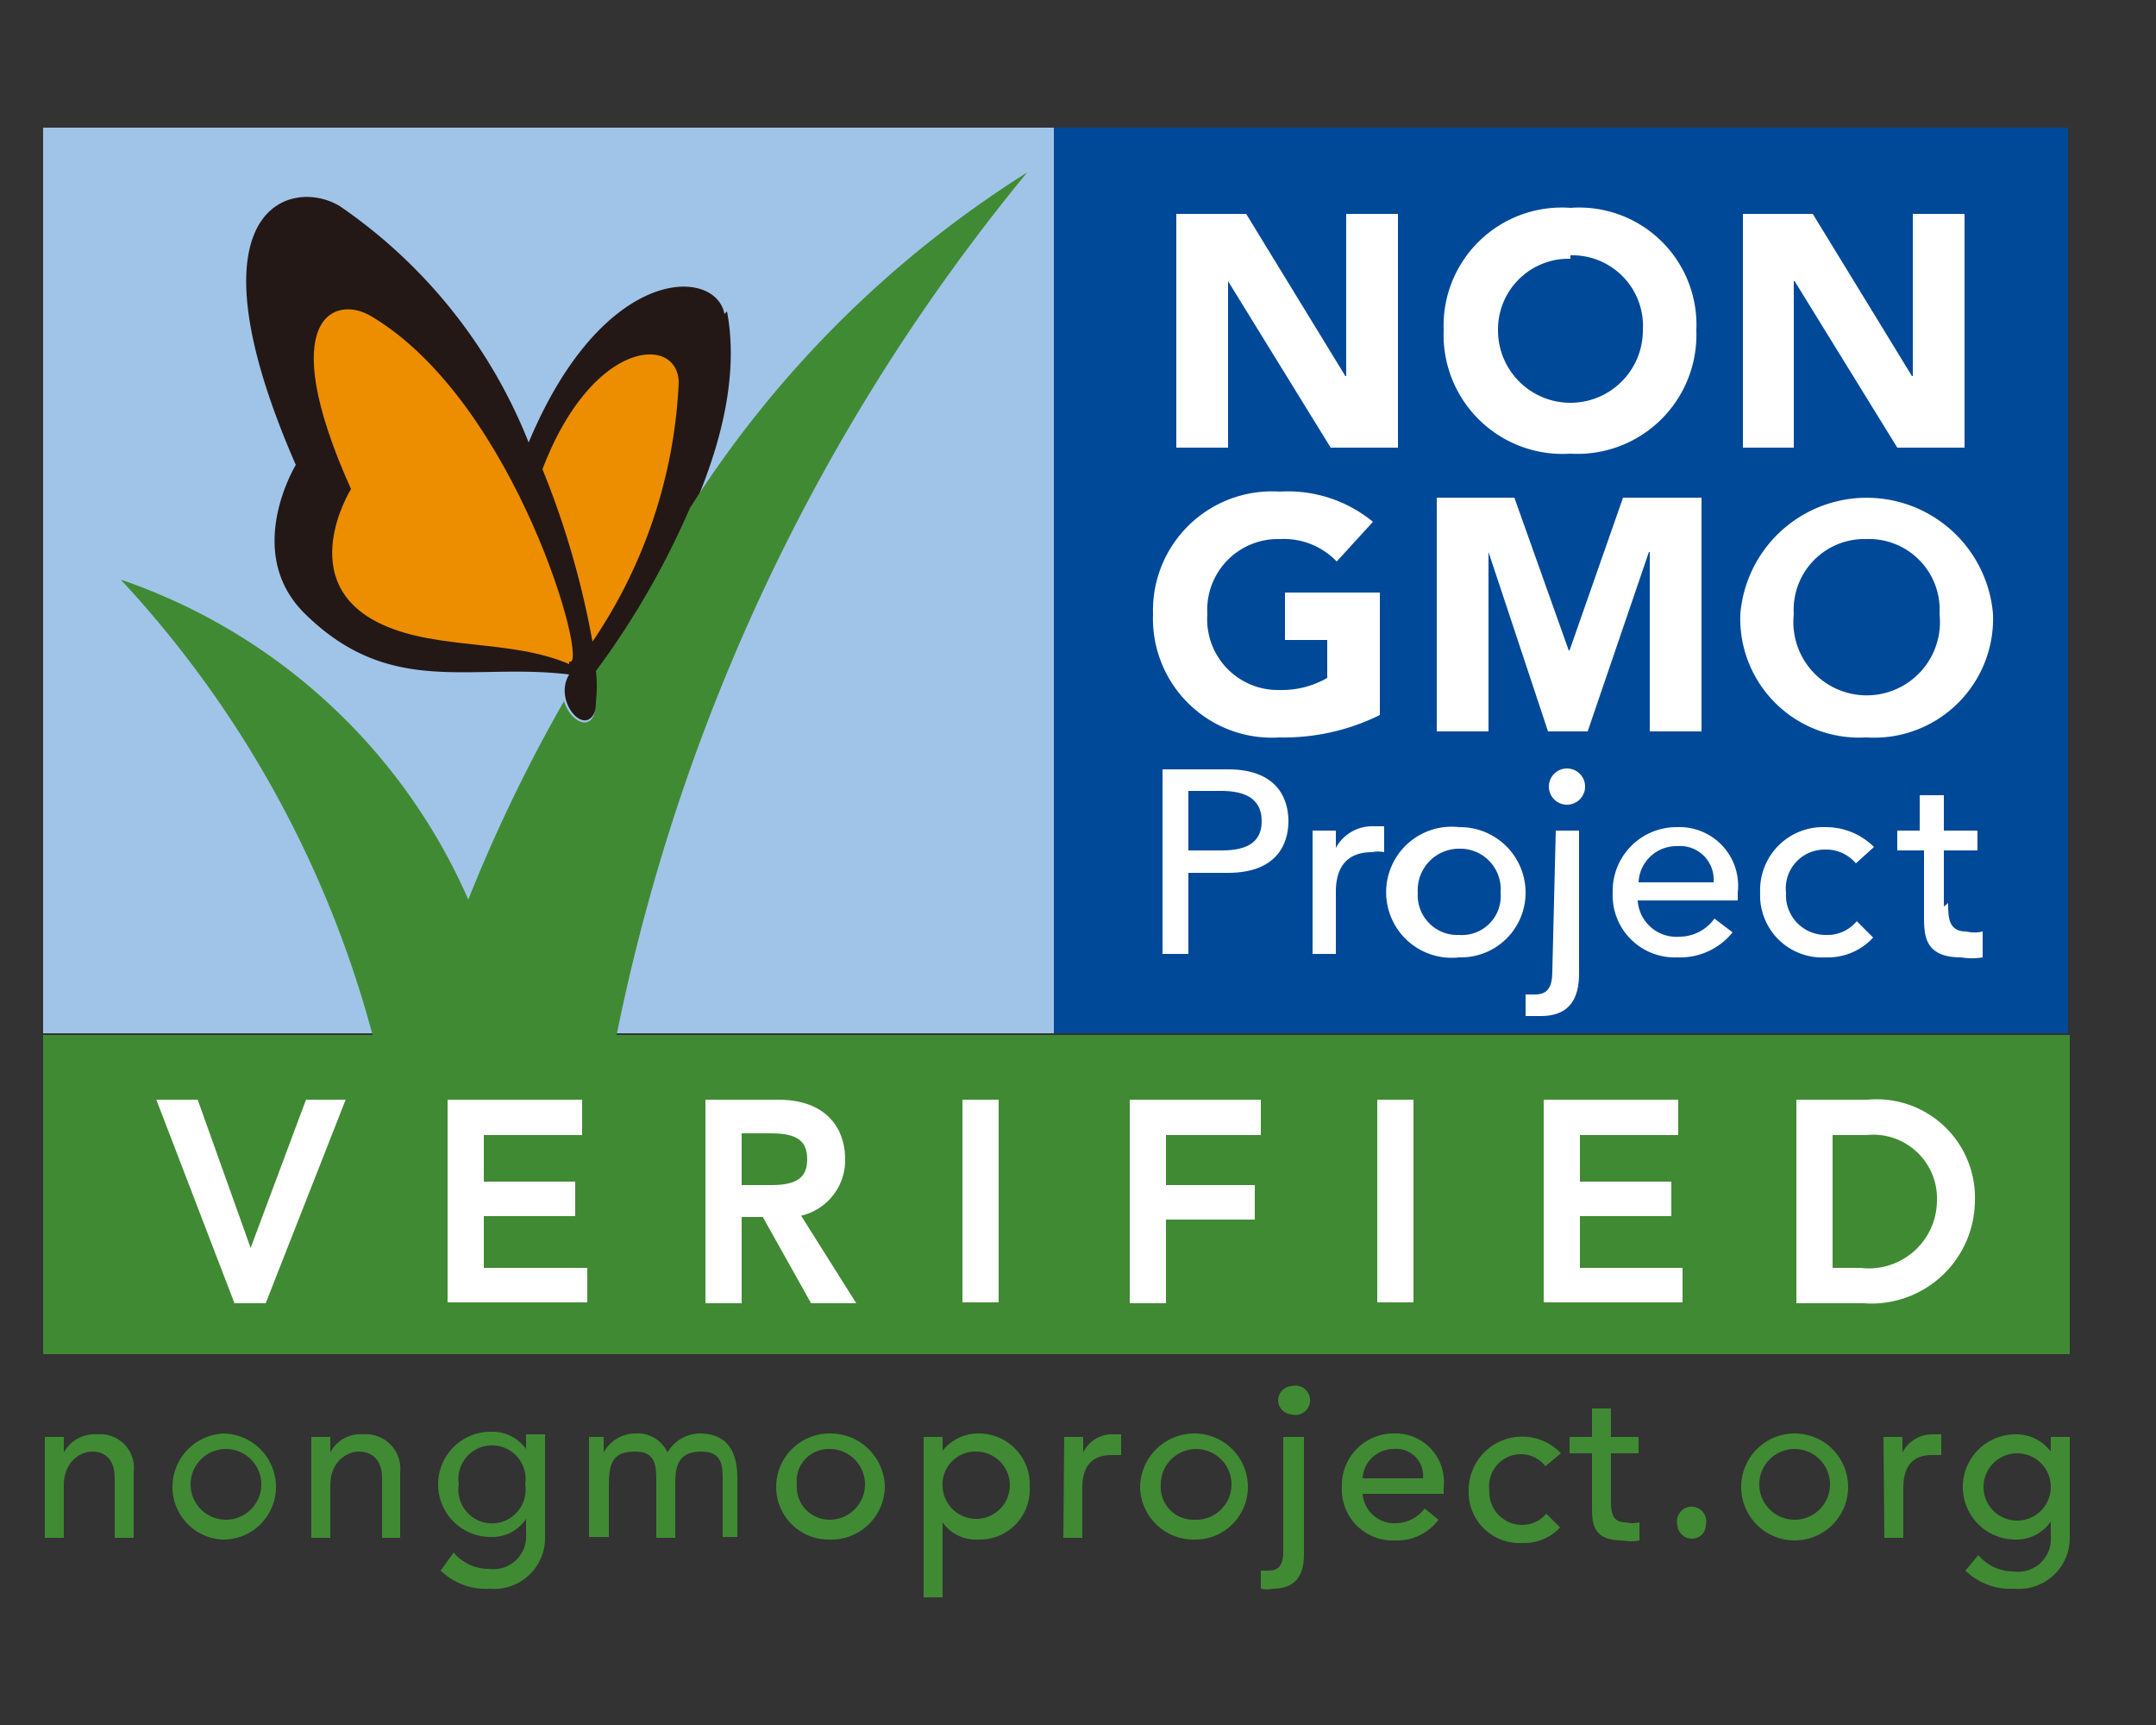 <svg id="non-gmo-project-seal" data-name="non-gmo-project-seal" xmlns="http://www.w3.org/2000/svg" width="125" height="100" viewBox="0 0 25 20"><rect x="0" y="0" width="25" height="20" fill="#333333" stroke="none"/><defs><style>.cls-1{fill:#a0c4e8;}.cls-2{fill:#231815;}.cls-3{fill:#004998;}.cls-4{fill:#408a34;}.cls-5{fill:#ed8d00;}.cls-6{fill:#fff;}.cls-7{fill:none;stroke:#fff;stroke-width:0.12px;}</style></defs><rect class="cls-1" x="0.5" y="1.48" width="11.72" height="10.5"/><path class="cls-2" d="M8.4,3.64C8.3,3.1,7,3.05,6.13,5.13A6,6,0,0,0,3.94,2.39c-.56-.34-1.82,0-.51,3,0,0-.61,1,.09,1.71,1,1,1.94.58,3.08.72-.21.34.28.84.33.28a1.42,1.42,0,0,0,0-.34c.29-.38,1.82-2.46,1.5-4.15"/><rect class="cls-3" x="12.22" y="1.48" width="11.76" height="10.5"/><path class="cls-4" d="M7.15,12A22.88,22.88,0,0,1,11.91,2,12.55,12.55,0,0,0,8,5.89,9.53,9.53,0,0,1,6.91,7.78a1.55,1.55,0,0,1,0,.35c0,.39-.29.26-.37,0a18.24,18.24,0,0,0-1.11,2.3A6.8,6.8,0,0,0,1.4,6.72,12.48,12.48,0,0,1,4.32,12H.5V15.7H24V12"/><path class="cls-5" d="M7.87,4.44c0-.56-1-.52-1.58,1v0a10,10,0,0,1,.58,2,5.81,5.81,0,0,0,1-3"/><path class="cls-5" d="M6.6,7.67c.25.11-.61-3-2.29-4-.42-.26-1.14,0-.24,2,0,0-.68,1.09.36,1.57.65.3,1.5.17,2.17.46"/><polyline class="cls-6" points="2.91 14.63 2.9 14.63 2.25 12.81 1.9 12.81 2.76 15.05 3.04 15.05 3.92 12.81 3.59 12.81"/><polygon class="cls-7" points="2.91 14.63 2.9 14.63 2.25 12.81 1.9 12.81 2.76 15.05 3.04 15.05 3.92 12.81 3.59 12.81 2.91 14.63"/><polyline class="cls-6" points="5.55 14.04 6.61 14.04 6.61 13.76 5.55 13.76 5.55 13.1 6.69 13.1 6.69 12.81 5.25 12.81 5.25 15.04 6.75 15.04 6.75 14.76 5.55 14.76"/><polygon class="cls-7" points="5.55 14.04 6.61 14.04 6.61 13.76 5.55 13.76 5.55 13.1 6.69 13.1 6.69 12.81 5.25 12.81 5.25 15.04 6.75 15.04 6.75 14.76 5.55 14.76 5.55 14.04"/><path class="cls-6" d="M9.74,13.44c0-.28-.15-.63-.72-.63H8.24v2.24h.3v-1h.34l.57,1h.38l-.64-1a.6.6,0,0,0,.55-.59m-1.2.36v-.72h.4c.24,0,.48.05.48.36s-.24.36-.48.36Z"/><path class="cls-7" d="M8.54,13.8v-.72h.4c.24,0,.48.05.48.36s-.24.36-.48.36Z"/><path class="cls-7" d="M9.74,13.44c0-.28-.15-.63-.72-.63H8.24v2.24h.3v-1h.34l.56,1h.38l-.63-1A.6.6,0,0,0,9.74,13.44Z"/><rect class="cls-6" x="11.22" y="12.81" width="0.3" height="2.23"/><rect class="cls-7" x="11.22" y="12.81" width="0.3" height="2.23"/><polyline class="cls-6" points="13.16 15.05 13.46 15.05 13.46 14.08 14.49 14.08 14.49 13.8 13.46 13.8 13.46 13.1 14.56 13.1 14.56 12.81 13.16 12.81"/><polygon class="cls-7" points="13.16 15.05 13.46 15.05 13.46 14.08 14.49 14.08 14.49 13.8 13.46 13.8 13.46 13.1 14.56 13.1 14.56 12.81 13.16 12.81 13.16 15.05"/><rect class="cls-6" x="16.03" y="12.81" width="0.3" height="2.23"/><rect class="cls-7" x="16.03" y="12.81" width="0.3" height="2.23"/><polyline class="cls-6" points="18.26 14.04 19.32 14.04 19.32 13.76 18.26 13.76 18.26 13.1 19.4 13.1 19.4 12.81 17.96 12.81 17.96 15.04 19.45 15.04 19.45 14.76 18.26 14.76"/><polygon class="cls-7" points="18.26 14.04 19.32 14.04 19.32 13.76 18.26 13.76 18.26 13.1 19.4 13.1 19.4 12.81 17.96 12.81 17.96 15.04 19.45 15.04 19.45 14.76 18.26 14.76 18.26 14.04"/><path class="cls-6" d="M21.66,12.81h-.77v2.24h.73a1.13,1.13,0,0,0,1.22-1.12,1.08,1.08,0,0,0-1.18-1.12m-.09,1.95h-.38V13.1h.45a.8.8,0,0,1,.88.83.85.85,0,0,1-.95.83"/><path class="cls-7" d="M21.57,14.76h-.38V13.1h.45a.8.8,0,0,1,.88.83A.85.85,0,0,1,21.57,14.76Z"/><path class="cls-7" d="M21.66,12.81h-.77v2.24h.72a1.14,1.14,0,0,0,1.23-1.12A1.08,1.08,0,0,0,21.66,12.81Z"/><path class="cls-4" d="M.52,16.66H.74v.18h0a.41.41,0,0,1,.39-.21.39.39,0,0,1,.42.44v.76H1.33v-.69c0-.23-.12-.31-.26-.31s-.33.12-.33.39v.61H.52"/><path class="cls-4" d="M2.58,16.62a.62.62,0,0,1,.62.62.61.61,0,0,1-.62.61A.61.61,0,0,1,2,17.24a.62.62,0,0,1,.62-.62m0,1a.41.41,0,0,0,0-.82.41.41,0,0,0,0,.82"/><path class="cls-4" d="M3.61,16.66h.22v.18h0a.39.39,0,0,1,.38-.21.4.4,0,0,1,.43.44v.76H4.43v-.69c0-.23-.13-.31-.27-.31s-.33.12-.33.39v.61H3.61"/><path class="cls-4" d="M6.32,17.82a.59.59,0,0,1-.64.6.75.75,0,0,1-.57-.21L5.26,18a.53.53,0,0,0,.41.19.38.38,0,0,0,.43-.41v-.17h0a.47.47,0,0,1-.41.21.61.61,0,0,1,0-1.22.48.48,0,0,1,.41.2h0v-.17h.22m-1,.58a.39.39,0,1,0,.77,0,.39.39,0,1,0-.77,0"/><path class="cls-4" d="M6.83,16.66H7v.18h0a.42.42,0,0,1,.37-.22.38.38,0,0,1,.37.22.44.44,0,0,1,.37-.22c.36,0,.44.26.44.52v.68H8.38v-.65c0-.17,0-.34-.25-.34s-.3.15-.3.36v.64H7.61v-.62c0-.22,0-.38-.25-.38s-.3.13-.3.39v.6H6.83"/><path class="cls-4" d="M9.63,16.62a.63.63,0,0,1,.63.62.62.62,0,0,1-.63.61A.61.61,0,0,1,9,17.24a.62.62,0,0,1,.62-.62m0,1a.41.41,0,0,0,0-.82.37.37,0,0,0-.38.41.38.38,0,0,0,.38.41"/><path class="cls-4" d="M10.71,16.66h.22v.16h0a.53.53,0,0,1,.41-.2.59.59,0,0,1,.6.62.58.58,0,0,1-.6.61.47.47,0,0,1-.41-.2h0v.87h-.22m.22-1.28a.39.39,0,1,0,.39-.41.38.38,0,0,0-.39.41"/><path class="cls-4" d="M12.34,16.66h.22v.18h0a.37.37,0,0,1,.35-.21H13v.24l-.11,0c-.22,0-.34.12-.34.38v.58h-.22"/><path class="cls-4" d="M13.85,16.62a.62.62,0,0,1,.62.62.61.61,0,0,1-.62.61.62.62,0,0,1-.63-.61.63.63,0,0,1,.63-.62m0,1a.41.41,0,1,0-.39-.41.38.38,0,0,0,.39.41"/><path class="cls-4" d="M15.12,16.66V18c0,.12,0,.42-.36.42a.32.32,0,0,1-.14,0l0-.21.09,0c.12,0,.17-.07.17-.22V16.66m.1-.59a.17.17,0,1,1,0,.33.17.17,0,0,1-.16-.16.17.17,0,0,1,.16-.17"/><path class="cls-4" d="M15.8,17.32a.37.37,0,0,0,.4.34.43.43,0,0,0,.32-.17l.16.13a.6.6,0,0,1-.51.24.59.59,0,0,1-.61-.62.6.6,0,0,1,.61-.62.56.56,0,0,1,.57.62v.08m-.24-.18a.31.31,0,0,0-.34-.34.36.36,0,0,0-.36.34Z"/><path class="cls-4" d="M17.92,17a.36.36,0,0,0-.29-.14.37.37,0,0,0-.36.42.38.38,0,0,0,.38.4.36.36,0,0,0,.28-.13l.16.16a.57.57,0,0,1-.44.18.59.59,0,0,1-.62-.61.62.62,0,0,1,1.07-.43"/><path class="cls-4" d="M19,16.85h-.32v.53c0,.13,0,.27.17.27a.32.32,0,0,0,.16,0v.21a.51.51,0,0,1-.2,0c-.35,0-.35-.21-.35-.4v-.61h-.26v-.19h.26v-.33h.22v.33H19"/><path class="cls-4" d="M19.45,17.68a.17.17,0,1,1,.33,0,.16.16,0,0,1-.16.16.17.17,0,0,1-.17-.16"/><path class="cls-4" d="M20.81,16.62a.62.62,0,0,1,.62.62.62.62,0,0,1-1.24,0,.62.62,0,0,1,.62-.62m0,1a.41.41,0,0,0,0-.82.41.41,0,0,0,0,.82"/><path class="cls-4" d="M21.84,16.66h.22v.18h0a.39.39,0,0,1,.35-.21h.1v.24l-.11,0c-.21,0-.33.12-.33.38v.58h-.22"/><path class="cls-4" d="M24,17.82a.59.59,0,0,1-.64.6.75.75,0,0,1-.57-.21l.15-.18a.53.53,0,0,0,.41.19.38.38,0,0,0,.43-.41v-.17h0a.48.48,0,0,1-.41.21.61.61,0,0,1,0-1.22.5.5,0,0,1,.41.2h0v-.17H24m-1,.58a.39.39,0,0,0,.78,0,.39.39,0,1,0-.78,0"/><polyline class="cls-6" points="14.24 3.26 14.24 3.26 15.43 5.19 16.21 5.19 16.21 2.48 15.61 2.48 15.61 4.36 15.6 4.36 14.45 2.48 13.64 2.48 13.64 5.19 14.24 5.19"/><path class="cls-6" d="M18.21,5.26a1.38,1.38,0,0,0,1.46-1.43,1.36,1.36,0,0,0-1.46-1.42,1.37,1.37,0,0,0-1.47,1.42,1.38,1.38,0,0,0,1.47,1.43m0-2.3a.82.82,0,0,1,.84.87.84.84,0,1,1-1.68,0A.82.82,0,0,1,18.21,3"/><polyline class="cls-6" points="20.8 3.26 20.81 3.26 22 5.19 22.78 5.19 22.78 2.48 22.18 2.48 22.18 4.36 22.17 4.36 21.02 2.48 20.21 2.48 20.21 5.19 20.8 5.19"/><path class="cls-6" d="M14.24,8.92h-.76v2.14h.3v-.94h.46c.56,0,.7-.33.7-.6s-.14-.6-.7-.6m-.08.94h-.38V9.17h.38c.23,0,.47.06.47.35s-.24.34-.47.34"/><path class="cls-6" d="M15.49,9.85h0V9.63h-.27v1.43h.27v-.72c0-.31.15-.46.42-.46a.35.35,0,0,1,.14,0v-.3h-.12a.48.48,0,0,0-.44.25"/><path class="cls-6" d="M16.92,9.59a.76.76,0,1,0,0,1.51.75.75,0,0,0,.77-.75.76.76,0,0,0-.77-.76m0,1.25a.46.46,0,0,1-.48-.49.48.48,0,0,1,.48-.51.47.47,0,0,1,.48.51.45.45,0,0,1-.48.49"/><path class="cls-6" d="M18.18,8.91a.21.21,0,1,0,.2.21.21.21,0,0,0-.2-.21"/><path class="cls-6" d="M18,11.26c0,.18-.05.27-.2.27l-.11,0,0,.25.18,0c.44,0,.44-.37.44-.52V9.63h-.27"/><path class="cls-6" d="M19.45,9.59a.74.74,0,0,0-.75.76.72.72,0,0,0,.75.75.78.78,0,0,0,.64-.29l-.21-.16a.5.5,0,0,1-.4.21.45.45,0,0,1-.49-.42h1.16v-.09a.68.68,0,0,0-.7-.76m-.45.64a.44.44,0,0,1,.45-.42.39.39,0,0,1,.42.42Z"/><path class="cls-6" d="M21.16,9.85a.45.45,0,0,1,.36.16l.21-.19a.79.79,0,0,0-.56-.23.73.73,0,0,0-.76.76.72.72,0,0,0,.76.75.71.71,0,0,0,.55-.23l-.19-.19a.44.44,0,0,1-.36.16.46.46,0,0,1-.46-.49.45.45,0,0,1,.45-.5"/><path class="cls-6" d="M22.54,10.51V9.86h.39V9.63h-.39V9.22h-.28v.41H22v.23h.31v.75c0,.23,0,.49.43.49a.74.74,0,0,0,.25,0V10.8a.41.41,0,0,1-.19,0c-.21,0-.21-.17-.21-.33"/><path class="cls-6" d="M14.83,8.55A2.51,2.51,0,0,0,16,8.29V6.87H14.9v.55h.49v.44a1.06,1.06,0,0,1-.56.14A.82.82,0,0,1,14,7.12a.82.82,0,0,1,.84-.87.85.85,0,0,1,.66.26l.42-.46a1.55,1.55,0,0,0-1.08-.35,1.38,1.38,0,0,0-1.47,1.42,1.38,1.38,0,0,0,1.47,1.43"/><polyline class="cls-6" points="19.13 6.4 19.13 8.48 19.73 8.48 19.73 5.77 18.82 5.77 18.2 7.54 18.19 7.54 17.56 5.77 16.66 5.77 16.66 8.48 17.26 8.48 17.26 6.4 17.26 6.4 17.95 8.48 18.41 8.48 19.12 6.4"/><path class="cls-6" d="M21.64,8.55a1.38,1.38,0,0,0,1.47-1.43,1.47,1.47,0,0,0-2.93,0,1.38,1.38,0,0,0,1.46,1.43m0-2.3a.82.82,0,0,1,.85.87.85.85,0,1,1-1.69,0,.82.82,0,0,1,.84-.87"/></svg>